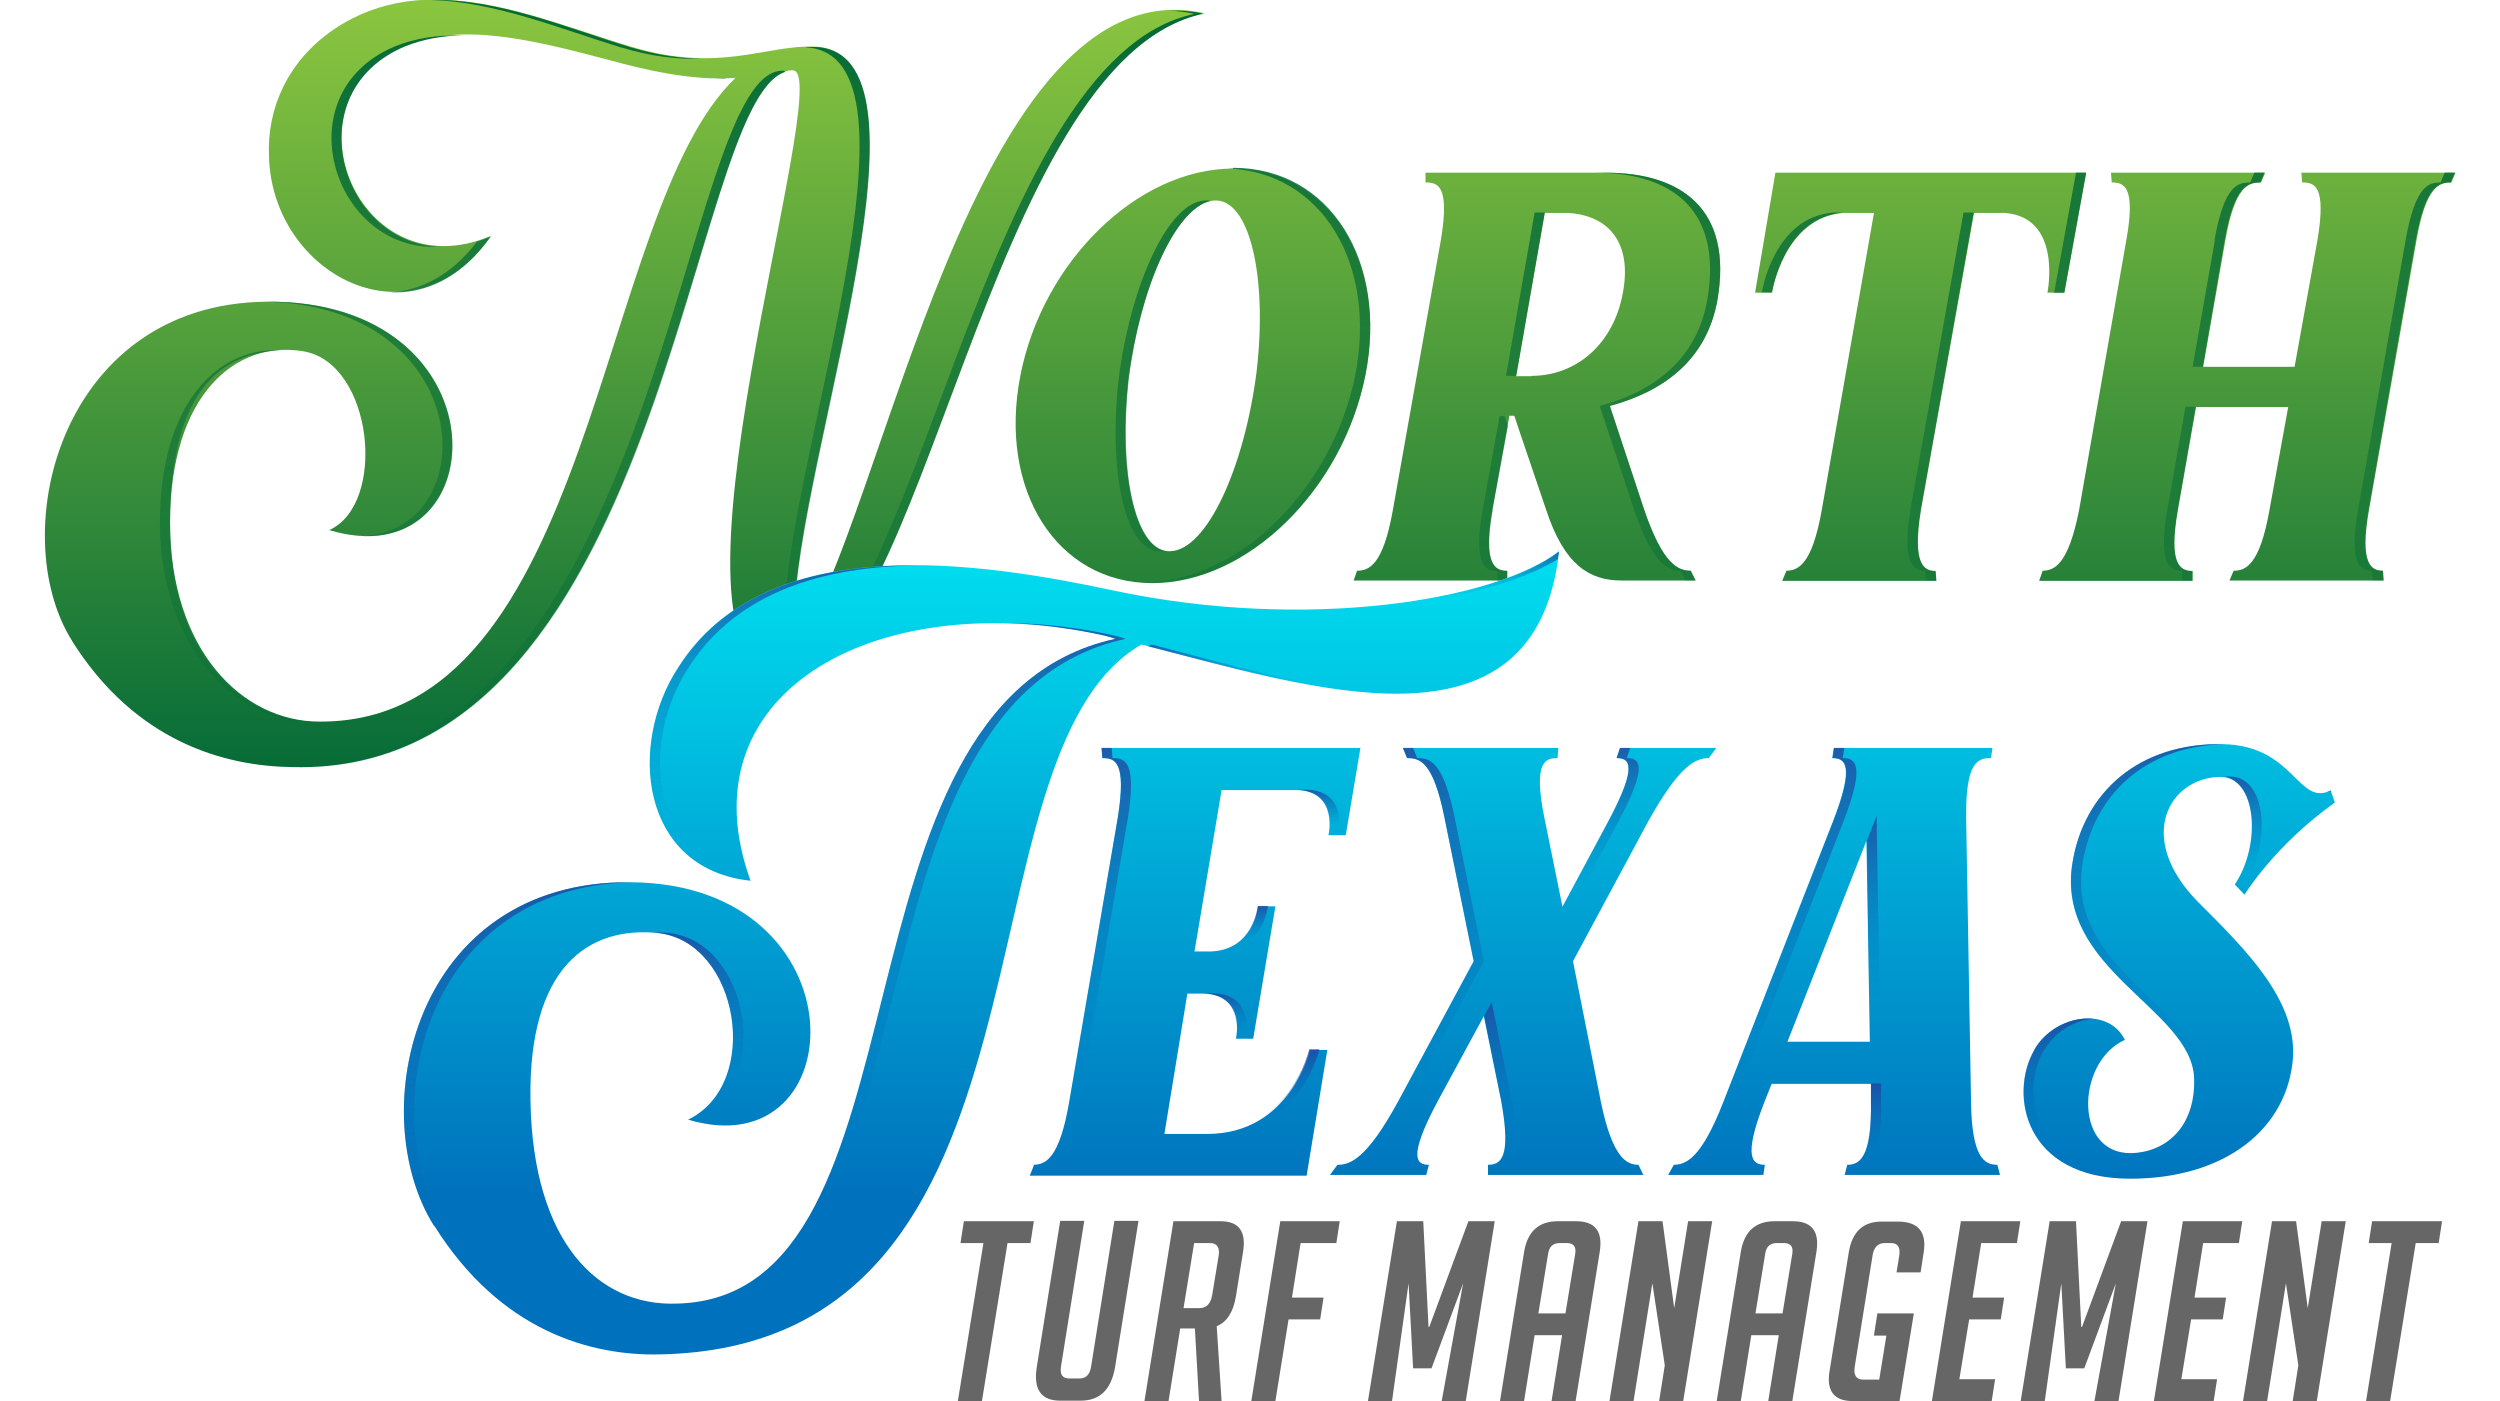 <?xml version="1.0" encoding="UTF-8"?>
<svg xmlns="http://www.w3.org/2000/svg" xmlns:xlink="http://www.w3.org/1999/xlink" version="1.1" viewBox="0 0 664.5 372.4">
  <defs>
    <style>
      .cls-1 {
        fill: url(#linear-gradient-8);
      }

      .cls-2 {
        fill: url(#linear-gradient-7);
      }

      .cls-3 {
        fill: url(#linear-gradient-5);
      }

      .cls-4 {
        fill: url(#linear-gradient-6);
      }

      .cls-5 {
        fill: url(#linear-gradient-9);
      }

      .cls-6 {
        fill: url(#linear-gradient-4);
      }

      .cls-7 {
        fill: url(#linear-gradient-3);
      }

      .cls-8 {
        fill: url(#linear-gradient-2);
      }

      .cls-9 {
        fill: url(#linear-gradient);
      }

      .cls-10 {
        fill: #666;
      }

      .cls-11 {
        fill: url(#linear-gradient-43);
      }

      .cls-12 {
        fill: url(#linear-gradient-40);
      }

      .cls-13 {
        fill: url(#linear-gradient-41);
      }

      .cls-14 {
        fill: url(#linear-gradient-42);
      }

      .cls-15 {
        fill: url(#linear-gradient-10);
      }

      .cls-16 {
        fill: url(#linear-gradient-11);
      }

      .cls-17 {
        fill: url(#linear-gradient-12);
      }

      .cls-18 {
        fill: url(#linear-gradient-13);
      }

      .cls-19 {
        fill: url(#linear-gradient-19);
      }

      .cls-20 {
        fill: url(#linear-gradient-14);
      }

      .cls-21 {
        fill: url(#linear-gradient-21);
      }

      .cls-22 {
        fill: url(#linear-gradient-20);
      }

      .cls-23 {
        fill: url(#linear-gradient-22);
      }

      .cls-24 {
        fill: url(#linear-gradient-23);
      }

      .cls-25 {
        fill: url(#linear-gradient-28);
      }

      .cls-26 {
        fill: url(#linear-gradient-25);
      }

      .cls-27 {
        fill: url(#linear-gradient-32);
      }

      .cls-28 {
        fill: url(#linear-gradient-31);
      }

      .cls-29 {
        fill: url(#linear-gradient-33);
      }

      .cls-30 {
        fill: url(#linear-gradient-30);
      }

      .cls-31 {
        fill: url(#linear-gradient-15);
      }

      .cls-32 {
        fill: url(#linear-gradient-16);
      }

      .cls-33 {
        fill: url(#linear-gradient-17);
      }

      .cls-34 {
        fill: url(#linear-gradient-18);
      }

      .cls-35 {
        fill: url(#linear-gradient-35);
      }

      .cls-36 {
        fill: url(#linear-gradient-34);
      }

      .cls-37 {
        fill: url(#linear-gradient-36);
      }

      .cls-38 {
        fill: url(#linear-gradient-38);
      }

      .cls-39 {
        fill: url(#linear-gradient-27);
      }

      .cls-40 {
        fill: url(#linear-gradient-24);
      }

      .cls-41 {
        fill: url(#linear-gradient-26);
      }

      .cls-42 {
        fill: url(#linear-gradient-29);
      }

      .cls-43 {
        fill: url(#linear-gradient-37);
      }

      .cls-44 {
        fill: url(#linear-gradient-39);
      }
    </style>
    <linearGradient id="linear-gradient" x1="332.2" y1="287.9" x2="332.2" y2="74" gradientTransform="translate(0 287) scale(1 -1)" gradientUnits="userSpaceOnUse">
      <stop offset="0" stop-color="#8cc63f"/>
      <stop offset="1" stop-color="#006837"/>
    </linearGradient>
    <linearGradient id="linear-gradient-2" x1="117" y1="287" x2="117" y2="50.4" gradientTransform="translate(0 287) scale(1 -1)" gradientUnits="userSpaceOnUse">
      <stop offset="0" stop-color="#006837"/>
      <stop offset="1" stop-color="#006837" stop-opacity="0"/>
    </linearGradient>
    <linearGradient id="linear-gradient-3" x1="95.3" y1="287" x2="95.3" y2="50.4" gradientTransform="translate(0 287) scale(1 -1)" gradientUnits="userSpaceOnUse">
      <stop offset="0" stop-color="#006837"/>
      <stop offset="1" stop-color="#006837" stop-opacity="0"/>
    </linearGradient>
    <linearGradient id="linear-gradient-4" x1="191.4" y1="287" x2="191.4" y2="50.4" gradientTransform="translate(0 287) scale(1 -1)" gradientUnits="userSpaceOnUse">
      <stop offset="0" stop-color="#006837"/>
      <stop offset="1" stop-color="#006837" stop-opacity="0"/>
    </linearGradient>
    <linearGradient id="linear-gradient-5" x1="105.6" y1="287" x2="105.6" y2="50.4" gradientTransform="translate(0 287) scale(1 -1)" gradientUnits="userSpaceOnUse">
      <stop offset="0" stop-color="#006837"/>
      <stop offset="1" stop-color="#006837" stop-opacity="0"/>
    </linearGradient>
    <linearGradient id="linear-gradient-6" x1="405.4" y1="287" x2="405.4" y2="50.4" gradientTransform="translate(0 287) scale(1 -1)" gradientUnits="userSpaceOnUse">
      <stop offset="0" stop-color="#006837"/>
      <stop offset="1" stop-color="#006837" stop-opacity="0"/>
    </linearGradient>
    <linearGradient id="linear-gradient-7" x1="219.8" y1="287" x2="219.8" y2="50.4" gradientTransform="translate(0 287) scale(1 -1)" gradientUnits="userSpaceOnUse">
      <stop offset="0" stop-color="#006837"/>
      <stop offset="1" stop-color="#006837" stop-opacity="0"/>
    </linearGradient>
    <linearGradient id="linear-gradient-8" x1="550.3" y1="287" x2="550.3" y2="50.4" gradientTransform="translate(0 287) scale(1 -1)" gradientUnits="userSpaceOnUse">
      <stop offset="0" stop-color="#006837"/>
      <stop offset="1" stop-color="#006837" stop-opacity="0"/>
    </linearGradient>
    <linearGradient id="linear-gradient-9" x1="592.4" y1="287" x2="592.4" y2="50.4" gradientTransform="translate(0 287) scale(1 -1)" gradientUnits="userSpaceOnUse">
      <stop offset="0" stop-color="#006837"/>
      <stop offset="1" stop-color="#006837" stop-opacity="0"/>
    </linearGradient>
    <linearGradient id="linear-gradient-10" x1="309.2" y1="287" x2="309.2" y2="50.4" gradientTransform="translate(0 287) scale(1 -1)" gradientUnits="userSpaceOnUse">
      <stop offset="0" stop-color="#006837"/>
      <stop offset="1" stop-color="#006837" stop-opacity="0"/>
    </linearGradient>
    <linearGradient id="linear-gradient-11" x1="63.1" y1="287" x2="63.1" y2="50.4" gradientTransform="translate(0 287) scale(1 -1)" gradientUnits="userSpaceOnUse">
      <stop offset="0" stop-color="#006837"/>
      <stop offset="1" stop-color="#006837" stop-opacity="0"/>
    </linearGradient>
    <linearGradient id="linear-gradient-12" x1="479.1" y1="287" x2="479.1" y2="50.4" gradientTransform="translate(0 287) scale(1 -1)" gradientUnits="userSpaceOnUse">
      <stop offset="0" stop-color="#006837"/>
      <stop offset="1" stop-color="#006837" stop-opacity="0"/>
    </linearGradient>
    <linearGradient id="linear-gradient-13" x1="440.7" y1="287" x2="440.7" y2="50.4" gradientTransform="translate(0 287) scale(1 -1)" gradientUnits="userSpaceOnUse">
      <stop offset="0" stop-color="#006837"/>
      <stop offset="1" stop-color="#006837" stop-opacity="0"/>
    </linearGradient>
    <linearGradient id="linear-gradient-14" x1="515.8" y1="287" x2="515.8" y2="50.4" gradientTransform="translate(0 287) scale(1 -1)" gradientUnits="userSpaceOnUse">
      <stop offset="0" stop-color="#006837"/>
      <stop offset="1" stop-color="#006837" stop-opacity="0"/>
    </linearGradient>
    <linearGradient id="linear-gradient-15" x1="579.4" y1="287" x2="579.4" y2="50.4" gradientTransform="translate(0 287) scale(1 -1)" gradientUnits="userSpaceOnUse">
      <stop offset="0" stop-color="#006837"/>
      <stop offset="1" stop-color="#006837" stop-opacity="0"/>
    </linearGradient>
    <linearGradient id="linear-gradient-16" x1="639.2" y1="287" x2="639.2" y2="50.4" gradientTransform="translate(0 287) scale(1 -1)" gradientUnits="userSpaceOnUse">
      <stop offset="0" stop-color="#006837"/>
      <stop offset="1" stop-color="#006837" stop-opacity="0"/>
    </linearGradient>
    <linearGradient id="linear-gradient-17" x1="334.6" y1="287" x2="334.6" y2="50.4" gradientTransform="translate(0 287) scale(1 -1)" gradientUnits="userSpaceOnUse">
      <stop offset="0" stop-color="#006837"/>
      <stop offset="1" stop-color="#006837" stop-opacity="0"/>
    </linearGradient>
    <linearGradient id="linear-gradient-18" x1="263.3" y1="287" x2="263.3" y2="50.4" gradientTransform="translate(0 287) scale(1 -1)" gradientUnits="userSpaceOnUse">
      <stop offset="0" stop-color="#006837"/>
      <stop offset="1" stop-color="#006837" stop-opacity="0"/>
    </linearGradient>
    <linearGradient id="linear-gradient-19" x1="143.7" y1="287" x2="143.7" y2="50.4" gradientTransform="translate(0 287) scale(1 -1)" gradientUnits="userSpaceOnUse">
      <stop offset="0" stop-color="#006837"/>
      <stop offset="1" stop-color="#006837" stop-opacity="0"/>
    </linearGradient>
    <linearGradient id="linear-gradient-20" x1="150.3" y1="287" x2="150.3" y2="50.4" gradientTransform="translate(0 287) scale(1 -1)" gradientUnits="userSpaceOnUse">
      <stop offset="0" stop-color="#006837"/>
      <stop offset="1" stop-color="#006837" stop-opacity="0"/>
    </linearGradient>
    <linearGradient id="linear-gradient-21" x1="396.9" y1="287" x2="396.9" y2="50.4" gradientTransform="translate(0 287) scale(1 -1)" gradientUnits="userSpaceOnUse">
      <stop offset="0" stop-color="#006837"/>
      <stop offset="1" stop-color="#006837" stop-opacity="0"/>
    </linearGradient>
    <linearGradient id="linear-gradient-22" x1="363.9" y1="192" x2="363.9" y2="-31.8" gradientTransform="translate(0 287) scale(1 -1)" gradientUnits="userSpaceOnUse">
      <stop offset="0" stop-color="aqua"/>
      <stop offset="1" stop-color="#0071bc"/>
    </linearGradient>
    <linearGradient id="linear-gradient-23" x1="325.6" y1="26" x2="325.6" y2="13.4" gradientTransform="translate(0 287) scale(1 -1)" gradientUnits="userSpaceOnUse">
      <stop offset="0" stop-color="#2e3192"/>
      <stop offset="1" stop-color="#0071bc" stop-opacity="0"/>
    </linearGradient>
    <linearGradient id="linear-gradient-24" x1="329.4" y1="49.2" x2="329.4" y2="36.6" gradientTransform="translate(0 287) scale(1 -1)" gradientUnits="userSpaceOnUse">
      <stop offset="0" stop-color="#2e3192"/>
      <stop offset="1" stop-color="#0071bc" stop-opacity="0"/>
    </linearGradient>
    <linearGradient id="linear-gradient-25" x1="350.4" y1="80.1" x2="350.4" y2="67.5" gradientTransform="translate(0 287) scale(1 -1)" gradientUnits="userSpaceOnUse">
      <stop offset="0" stop-color="#2e3192"/>
      <stop offset="1" stop-color="#0071bc" stop-opacity="0"/>
    </linearGradient>
    <linearGradient id="linear-gradient-26" x1="335.7" y1="13.5" x2="335.7" y2="-9.8" gradientTransform="translate(0 287) scale(1 -1)" gradientUnits="userSpaceOnUse">
      <stop offset="0" stop-color="#2e3192"/>
      <stop offset="1" stop-color="#0071bc" stop-opacity="0"/>
    </linearGradient>
    <linearGradient id="linear-gradient-27" x1="239.6" y1="164.9" x2="239.6" y2="-24.6" gradientTransform="translate(0 287) scale(1 -1)" gradientUnits="userSpaceOnUse">
      <stop offset="0" stop-color="#2e3192"/>
      <stop offset="1" stop-color="#0071bc" stop-opacity="0"/>
    </linearGradient>
    <linearGradient id="linear-gradient-28" x1="618.8" y1="77.1" x2="618.8" y2="76.4" gradientTransform="translate(0 287) scale(1 -1)" gradientUnits="userSpaceOnUse">
      <stop offset="0" stop-color="#2e3192"/>
      <stop offset="1" stop-color="#0071bc" stop-opacity="0"/>
    </linearGradient>
    <linearGradient id="linear-gradient-29" x1="570.8" y1="115.4" x2="570.8" y2="1.5" gradientTransform="translate(0 287) scale(1 -1)" gradientUnits="userSpaceOnUse">
      <stop offset="0" stop-color="#2e3192"/>
      <stop offset="1" stop-color="#0071bc" stop-opacity="0"/>
    </linearGradient>
    <linearGradient id="linear-gradient-30" x1="184.9" y1="51.6" x2="184.9" y2="-2.2" gradientTransform="translate(0 287) scale(1 -1)" gradientUnits="userSpaceOnUse">
      <stop offset="0" stop-color="#2e3192"/>
      <stop offset="1" stop-color="#0071bc" stop-opacity="0"/>
    </linearGradient>
    <linearGradient id="linear-gradient-31" x1="338.9" y1="118.9" x2="338.9" y2="105.2" gradientTransform="translate(0 287) scale(1 -1)" gradientUnits="userSpaceOnUse">
      <stop offset="0" stop-color="#2e3192"/>
      <stop offset="1" stop-color="#0071bc" stop-opacity="0"/>
    </linearGradient>
    <linearGradient id="linear-gradient-32" x1="498" y1="84.6" x2="498" y2="21.8" gradientTransform="translate(0 287) scale(1 -1)" gradientUnits="userSpaceOnUse">
      <stop offset="0" stop-color="#2e3192"/>
      <stop offset="1" stop-color="#0071bc" stop-opacity="0"/>
    </linearGradient>
    <linearGradient id="linear-gradient-33" x1="596.1" y1="88.2" x2="596.1" y2="55.3" gradientTransform="translate(0 287) scale(1 -1)" gradientUnits="userSpaceOnUse">
      <stop offset="0" stop-color="#2e3192"/>
      <stop offset="1" stop-color="#0071bc" stop-opacity="0"/>
    </linearGradient>
    <linearGradient id="linear-gradient-34" x1="398.8" y1="31.7" x2="398.8" y2="-16.4" gradientTransform="translate(0 287) scale(1 -1)" gradientUnits="userSpaceOnUse">
      <stop offset="0" stop-color="#2e3192"/>
      <stop offset="1" stop-color="#0071bc" stop-opacity="0"/>
    </linearGradient>
    <linearGradient id="linear-gradient-35" x1="468.3" y1="115.7" x2="468.3" y2="-3.4" gradientTransform="translate(0 287) scale(1 -1)" gradientUnits="userSpaceOnUse">
      <stop offset="0" stop-color="#2e3192"/>
      <stop offset="1" stop-color="#0071bc" stop-opacity="0"/>
    </linearGradient>
    <linearGradient id="linear-gradient-36" x1="495.1" y1="4.9" x2="495.1" y2="-20.6" gradientTransform="translate(0 287) scale(1 -1)" gradientUnits="userSpaceOnUse">
      <stop offset="0" stop-color="#2e3192"/>
      <stop offset="1" stop-color="#0071bc" stop-opacity="0"/>
    </linearGradient>
    <linearGradient id="linear-gradient-37" x1="552.8" y1="26.6" x2="552.8" y2="-18" gradientTransform="translate(0 287) scale(1 -1)" gradientUnits="userSpaceOnUse">
      <stop offset="0" stop-color="#2e3192"/>
      <stop offset="1" stop-color="#0071bc" stop-opacity="0"/>
    </linearGradient>
    <linearGradient id="linear-gradient-38" x1="374.1" y1="115.7" x2="374.1" y2="-3.4" gradientTransform="translate(0 287) scale(1 -1)" gradientUnits="userSpaceOnUse">
      <stop offset="0" stop-color="#2e3192"/>
      <stop offset="1" stop-color="#0071bc" stop-opacity="0"/>
    </linearGradient>
    <linearGradient id="linear-gradient-39" x1="379.7" y1="144.2" x2="379.7" y2="128" gradientTransform="translate(0 287) scale(1 -1)" gradientUnits="userSpaceOnUse">
      <stop offset="0" stop-color="#2e3192"/>
      <stop offset="1" stop-color="#0071bc" stop-opacity="0"/>
    </linearGradient>
    <linearGradient id="linear-gradient-40" x1="208.2" y1="157" x2="208.2" y2="69.1" gradientTransform="translate(0 287) scale(1 -1)" gradientUnits="userSpaceOnUse">
      <stop offset="0" stop-color="#2e3192"/>
      <stop offset="1" stop-color="#0071bc" stop-opacity="0"/>
    </linearGradient>
    <linearGradient id="linear-gradient-41" x1="287" y1="115.7" x2="287" y2="-3.4" gradientTransform="translate(0 287) scale(1 -1)" gradientUnits="userSpaceOnUse">
      <stop offset="0" stop-color="#2e3192"/>
      <stop offset="1" stop-color="#0071bc" stop-opacity="0"/>
    </linearGradient>
    <linearGradient id="linear-gradient-42" x1="425.5" y1="99.4" x2="425.5" y2="51.3" gradientTransform="translate(0 287) scale(1 -1)" gradientUnits="userSpaceOnUse">
      <stop offset="0" stop-color="#2e3192"/>
      <stop offset="1" stop-color="#0071bc" stop-opacity="0"/>
    </linearGradient>
    <linearGradient id="linear-gradient-43" x1="141.3" y1="82.8" x2="141.3" y2="-48.8" gradientTransform="translate(0 287) scale(1 -1)" gradientUnits="userSpaceOnUse">
      <stop offset="0" stop-color="#2e3192"/>
      <stop offset="1" stop-color="#0071bc" stop-opacity="0"/>
    </linearGradient>
  </defs>
  <!-- Generator: Adobe Illustrator 28.7.4, SVG Export Plug-In . SVG Version: 1.2.0 Build 166)  -->
  <g>
    <g id="Layer_1">
      <g id="Layer_1-2" data-name="Layer_1">
        <g>
          <g>
            <g>
              <path class="cls-9" d="M19.2,170.4c-18.2-28.8-3-91.5,54.2-90.2,62,1.5,57.9,73.9,14.1,60.7,15.4-6.9,11.7-44.2-6.7-47.5-18.2-3.2-35.6,11.7-35.6,45.5s19.1,52.9,39.7,52.9c73.5.4,73.3-135.5,110.6-171.1-11.5.9-24.3-2.2-33.8-4.8-20.4-5.4-39.2-10-54.2-3.7-33.2,14.1-12.4,65.5,23,50.5-21,30.1-58.1,10.2-59-21-.6-13.2,5.2-25.6,17.1-33.8,24.9-16.9,54-3,79.1,4.5,23.9,7.2,35.8-.6,49.2,0,37.5,2.2-12.1,129-5,158.7,23-32.3,46.6-181.3,108.2-167.6-58.1,11.9-74.4,175.4-112.1,175.4s14.5-159.6,2.8-160.2c-28.2-1.1-31,187.5-132.9,185.2-18.2-.2-41.9-6.7-58.8-33.6ZM271.2,99.9c5.9-30.4,31.2-55.1,56.6-55.1s41.2,24.7,35.1,55.1c-6.1,30.3-31.2,55.1-56.6,55.1s-41-24.7-35.1-55.1ZM334,98.8c3-25.6-2-46.2-11.3-45.5-9.5.6-19.5,21.9-22.8,47.7-2.8,25.8,2.2,46.2,11.3,45.5,9.5-.4,19.5-21.9,22.8-47.7ZM360.7,151.7c3.2,0,6.9-1.5,9.5-16l12.8-72c2.4-14.5-.9-15.2-4.1-15.2v-2.6h47.9c20.4,0,33.8,10,29.7,33.8-2.8,15.8-14.1,24.3-28.6,28.2l9.1,27.5c5,14.7,9.1,16.3,12.4,16.3l1.3,2.6h-19.7c-8.5,0-15.2-4.1-20-18.7l-7.2-21.2-1.3-3.9h-1.3l-4.5,24.9c-2.6,14.7.7,16.3,3.9,16.3v2.6h-40.8l.9-2.6ZM407.1,99.9c11.9,0,21.9-8.5,24.3-22.3,2.4-13.2-3.9-20.4-14.7-21h-6.1l-7.6,43.4h4.1ZM474.7,151.7c3.2,0,6.9-1.5,9.5-16l13.9-79.1h-8.2c-15.8,1.3-18.9,21.2-18.9,21.2h-4.5l5.4-31.9h82.6l-5.8,31.9h-4.5s4.1-20-11.3-21.2h-8.2l-14.1,78.9c-2.4,14.7.9,16.3,3.9,16.3l.2,2.6h-41l1.1-2.6ZM542.8,151.7c3.2,0,6.9-1.5,9.8-16l12.6-72c2.6-14.5-.9-15.2-3.9-15.2l-.2-2.6h41l-1.1,2.6c-3.2,0-6.9.6-9.5,15.4l-5.9,33.6h24.3l6.1-33.8c2.4-14.5-.9-15.2-4.1-15.2l-.2-2.6h41l-1.1,2.6c-3,0-6.7.6-9.3,15.4l-12.6,71.5c-2.6,14.7.7,16.3,3.7,16.3l.2,2.6h-41l1.1-2.6c3.2,0,6.9-1.5,9.5-16l5-27.5h-24.5l-4.8,27.3c-2.6,14.7.7,16.3,3.9,16.3v2.6h-40.8l.9-2.6Z"/>
              <g>
                <path class="cls-8" d="M130.4,62.9c-1.2.5-2.5,1-3.6,1.3-6.8,9-15.1,13.1-23.2,13.5,9.4.5,19.2-3.9,26.9-14.9Z"/>
                <path class="cls-7" d="M96.4,142.5c35.2,1.6,34.6-60.9-22.9-62.3-1,0-2.1,0-3.1,0h.4c56,1.4,58.1,60.6,25.6,62.3Z"/>
                <path class="cls-6" d="M192.7,21s0,0,.1-.1c-.9,0-1.9.1-2.8.1.9,0,1.8,0,2.7,0Z"/>
                <path class="cls-3" d="M107.5,12.4c4.9-2,10.1-2.9,15.7-3-6.6-.2-12.8.7-18.4,3-29.5,12.5-16.3,54.6,11.8,53.2-26.3-1.3-37.7-41-9.1-53.2Z"/>
                <polygon class="cls-4" points="400.3 99.9 403 99.9 410.6 56.5 407.9 56.5 400.3 99.9"/>
                <path class="cls-2" d="M214.3,12.6c37.5,2.2-12.1,129-5,158.7.7-1,1.4-2.1,2.2-3.4-3.4-34.8,41.8-153.2,5.5-155.4-1,0-2,0-3,0,.1,0,.2,0,.3,0Z"/>
                <polygon class="cls-1" points="548.7 77.8 554.5 45.9 551.8 45.9 546 77.8 548.7 77.8"/>
                <path class="cls-5" d="M588.7,63.9l-5.9,33.6h2.7l5.8-33.6c2.6-14.7,6.3-15.4,9.5-15.4l1.1-2.6h-2.7l-1.1,2.6c-3.2,0-6.9.6-9.5,15.4Z"/>
                <path class="cls-15" d="M309.6,146.4c-8-1.8-12.2-21.2-9.6-45.4,3.1-25,12.6-45.6,21.8-47.6-.6-.1-1.1-.2-1.7-.1-9.5.6-19.5,21.9-22.8,47.7-2.8,25.8,2.2,46.2,11.3,45.5.3,0,.7,0,1-.1Z"/>
                <path class="cls-16" d="M83.6,191.9c-20.1-.7-38.4-17.6-38.4-52.9s13.7-45.2,29.5-45.9c-16.9-.9-32.2,14.2-32.2,45.9s19.1,52.9,39.7,52.9c.5,0,.9,0,1.4,0Z"/>
                <path class="cls-17" d="M489.9,56.5h-2.7c-15.8,1.3-18.9,21.2-18.9,21.2h2.7s3-19.9,18.9-21.2Z"/>
                <path class="cls-18" d="M426.8,45.9h-2.7c20.4,0,33.8,10,29.7,33.8-2.8,15.8-14.1,24.3-28.6,28.2l9.1,27.5c5,14.7,9.1,16.3,12.4,16.3l1.3,2.6h2.7l-1.3-2.6c-3.2,0-7.4-1.5-12.4-16.3l-9.1-27.5c14.5-3.9,25.8-12.4,28.6-28.2,4.1-23.9-9.3-33.8-29.7-33.8Z"/>
                <path class="cls-20" d="M524.6,56.5h-2.7l-14.1,78.9c-2.4,14.7.9,16.3,3.9,16.3l.2,2.6h2.7l-.2-2.6c-3,0-6.3-1.5-3.9-16.3l14.1-78.9Z"/>
                <path class="cls-31" d="M583.6,108.1h-2.7l-4.8,27.3c-2.6,14.7.7,16.3,3.9,16.3v2.6h2.7v-2.6c-3.2,0-6.5-1.5-3.9-16.3l4.8-27.3Z"/>
                <path class="cls-32" d="M649.8,45.9l-1.1,2.6c-3,0-6.7.6-9.3,15.4l-12.6,71.5c-2.6,14.7.7,16.3,3.7,16.3l.2,2.6h2.7l-.2-2.6c-3,0-6.3-1.5-3.7-16.3l12.6-71.5c2.6-14.7,6.3-15.4,9.3-15.4l1.1-2.6h-2.7Z"/>
                <path class="cls-33" d="M327.7,44.8c-.5,0-.9,0-1.3,0,24.8.9,39.7,25.2,33.8,55-6,29.8-30.3,54.2-55.2,55,.4,0,.9,0,1.3,0,25.4,0,50.5-24.7,56.6-55.1,6.1-30.4-9.5-55.1-35.1-55.1Z"/>
                <path class="cls-34" d="M320.2,3.7c-3.2-.7-6.2-1-9.2-.8,2.1,0,4.3.3,6.5.8-57.5,11.8-74,172.1-111,175.3.5,0,1,0,1.5,0,37.7,0,54-163.5,112.1-175.4Z"/>
                <path class="cls-19" d="M208.8,19.1c-.2-.1-.4-.3-.6-.3-27.9-1.1-31,183.6-129.7,185.2,98.9,1.7,104.1-177,130.3-184.9Z"/>
                <path class="cls-22" d="M165.1,12.6c8.3,2.5,15.1,3.2,21,3-5.3-.1-11.3-.9-18.4-3C150.9,7.5,132.4-.4,114.4,0c17.1.4,34.6,7.7,50.6,12.6Z"/>
                <path class="cls-21" d="M396.7,135.5l4.1-22.2-.9-2.7h-1.3l-4.5,24.9c-2.6,14.7.7,16.3,3.9,16.3v2.6h2.7v-2.6c-3.3,0-6.5-1.5-3.9-16.3Z"/>
              </g>
            </g>
            <g>
              <path class="cls-23" d="M115.4,325.9c-18.9-29.9-5.7-91.9,52.2-91.4,62.3.4,59.7,76.4,15.3,63.1,19.7-9.5,13.6-47.1-7.9-49.6-18.6-1.9-34.6,9-34,44.5.6,37.7,18,54.7,38.8,54,70.1-1.5,37.7-159.5,116.7-176.7-2-.7-4-1.1-5.9-1.5-59.4-11.8-109,16.6-91.1,65.8-29.3-3.1-32.8-36.2-19.1-56.9,23.4-36.6,80-27.8,115.3-20.3,51.8,11.1,101.9,2.6,118.7-10.4-6.2,56.9-67.4,35.8-111,24.8-51.3,29.6-17.5,186.6-128.1,188.7-18.3.4-42.3-6.2-59.8-34.1ZM274.6,309.6c3.3,0,7-1.6,9.6-16.8l12.9-75.4c2.4-15.2-.9-15.9-4.1-15.9l-.2-2.7h68.8l-3.9,23.2h-4.6s2.8-11.6-8.3-12h-20.1l-7.2,42.9h4.4c11.4-.5,12.5-12,12.5-12h4.6l-5.9,35.2h-4.6s2.8-11.6-8.5-12h-4.4l-6.1,37.3h11.4c22.1,0,27.3-22.3,27.3-22.3h4.6l-5.5,33.4h-73.6l1.1-2.7ZM355.6,309.6c3.3,0,7.7-1.6,16-16.8l20.1-37.3-7.7-37.9c-3.1-15.5-6.8-16.1-10-16.1l-1.1-2.7h41.3l-.2,2.7c-3.1,0-6.6.7-3.5,15.9l4.8,23.6,12.2-22.7c8.1-15.2,5.5-16.8,2.2-16.8l.9-2.7h25.6l-2,2.7c-3.3,0-7.7,1.6-16.2,17l-19.9,37,7.4,37.3c3.1,15.2,7,16.8,10,16.8l1.3,2.7h-41.3v-2.7c3.3,0,6.3-1.6,3.5-17l-4.6-22.5-12.2,22.5c-8.3,15.5-5.5,17-2.4,17l-.7,2.7h-25.6l2-2.7ZM444.8,309.6c3.3,0,7.4-1.6,13.3-16.8l29.1-74.5c5.9-15.2,3.1-16.8-.2-16.8l.4-2.7h42.2l-.4,2.7c-3.3,0-6.8.7-6.6,15.9l1.3,75.4c.2,15.2,3.7,16.8,7,16.8l.7,2.7h-41.3l.7-2.7c3.1,0,6.6-1.6,6.3-17v-4.5h-26.4l-1.8,4.5c-6.1,15.5-3.1,17,0,17l-.4,2.7h-25.3l1.5-2.7ZM497,276.9l-.9-53.4-21,53.4h21.8ZM540.8,278.9c5.2-9.1,19.5-11.6,24-2.5-13.3,5.9-13.8,32,3.3,30,9.4-1.1,15.5-8.6,15.1-19.8-.7-18.6-37.2-28.8-32.3-57.5,3.1-18.4,17.5-31.8,40.2-31.3,18.8.5,19.7,16.6,28.4,12.3l1.1,3.2c-16.2,11.6-24,24.5-24,24.5l-2.6-2.7c7.2-10.7,5.9-28.6-3.9-28.6-13.5.2-22.7,16.1-5.9,33.2,12.5,12.5,26,25.7,25.3,41.1-1.3,19.3-18.1,32.5-43.3,32.5-28.2,0-32.3-22.5-25.4-34.3Z"/>
              <g>
                <path class="cls-24" d="M331,276s2.8-11.6-8.5-12h-2.7c11.4.5,8.5,12,8.5,12h2.7Z"/>
                <path class="cls-40" d="M321.8,252.8h2.7c11.4-.5,12.5-12,12.5-12h-2.7s-1.1,11.6-12.5,12Z"/>
                <path class="cls-26" d="M347.4,209.9h-2.7c11.2.5,8.3,12,8.3,12h2.7s2.8-11.6-8.3-12Z"/>
                <path class="cls-41" d="M348,278.9s-5.2,22.3-27.3,22.3h2.7c22.1,0,27.3-22.3,27.3-22.3h-2.7Z"/>
                <path class="cls-39" d="M182.5,346.5c70.1-1.5,37.7-159.5,116.7-176.7-2-.7-4-1.1-5.9-1.5-9.5-1.9-18.9-2.8-27.7-2.7,8,0,16.4,1,25,2.7,2,.4,4,.8,5.9,1.5-78.9,17.1-46.7,174.6-116.4,176.6.8,0,1.6,0,2.4,0Z"/>
                <path class="cls-25" d="M619.7,210.8l-.2-.7c-.5.2-1,.4-1.4.5.5.2,1.1.2,1.7.2Z"/>
                <path class="cls-42" d="M583.2,286.6c.4,11.1-5.7,18.6-15.1,19.8-.2,0-.3,0-.5,0,1,0,2,0,3.2,0,9.4-1.1,15.5-8.6,15.1-19.8-.7-18.6-37.2-28.8-32.3-57.5,3-17.7,16.4-30.8,37.7-31.3,0,0-.2,0-.2,0-22.7-.5-37.2,13-40.2,31.3-4.8,28.6,31.7,38.8,32.3,57.5Z"/>
                <path class="cls-30" d="M177.7,248c-1.8-.2-3.6-.2-5.4-.2.9,0,1.8,0,2.7.2,21.5,2.5,27.6,40.2,7.9,49.6,4.1,1.2,7.9,1.7,11.4,1.5-2.7-.1-5.5-.6-8.6-1.5,19.7-9.5,13.6-47.1-7.8-49.6Z"/>
                <path class="cls-28" d="M372.5,184.4c-20.9-.3-45.7-7.8-66.5-13.1-.3.2-.5.3-.8.5,21.3,5.5,46.5,12.9,67.3,12.6Z"/>
                <polygon class="cls-27" points="498.8 216.9 496.2 223.5 497 276.9 499.8 276.9 498.8 216.9"/>
                <path class="cls-29" d="M593.9,235.1l2.6,2.7s.4-.6,1.1-1.7l-1-1.1c7.2-10.7,5.9-28.6-3.9-28.6-.5,0-1,0-1.5,0,8.7,1.4,9.7,18.3,2.8,28.5Z"/>
                <path class="cls-36" d="M401.8,292.5l-5.3-26.1-2,3.6,4.6,22.5c2.8,15.5-.2,17-3.5,17v2.7h2.7v-2.7c3.3,0,6.3-1.6,3.5-17Z"/>
                <path class="cls-35" d="M460.9,292.8l29.1-74.5c5.9-15.2,3.1-16.8-.2-16.8l.4-2.7h-2.7l-.4,2.7c3.3,0,6.1,1.6.2,16.8l-29.1,74.5c-5.9,15.2-10,16.8-13.3,16.8l-1.5,2.7h2.7l1.5-2.7c3.3,0,7.4-1.6,13.3-16.8Z"/>
                <path class="cls-37" d="M500,292.5v-4.5h-2.7v4.5c.2,15.5-3.3,17-6.3,17l-.7,2.7h2.7l.7-2.7c3.1,0,6.6-1.6,6.3-17Z"/>
                <path class="cls-43" d="M543.5,278.9c2.7-4.7,7.9-7.7,12.9-8.1-5.7-.6-12.3,2.5-15.6,8.1-7,11.8-2.8,34.3,25.3,34.3s1.1,0,1.6,0c-27.2-.6-31.2-22.6-24.3-34.3Z"/>
                <path class="cls-38" d="M374.3,292.8l20.1-37.3-7.7-37.9c-3.1-15.5-6.8-16.1-10-16.1l-1.1-2.7h-2.7l1.1,2.7c3.3,0,7,.7,10,16.1l7.7,37.9-20.1,37.3c-8.3,15.2-12.7,16.8-16,16.8l-2,2.7h2.7l2-2.7c3.3,0,7.6-1.6,16-16.8Z"/>
                <path class="cls-44" d="M414.1,148.6c0-.7.2-1.3.3-2-11.3,8.8-37.6,15.4-69.3,15.5,30.4.3,56.1-5.5,69-13.5Z"/>
                <path class="cls-12" d="M199.5,234.2c0-.1,0-.3-.1-.4-26.7-4.9-29.5-36.5-16.3-56.5,13.1-20.4,36.5-26.7,60.7-27-25.2-.2-49.9,5.8-63.4,27-13.6,20.7-10.2,53.8,19.1,56.9Z"/>
                <path class="cls-13" d="M286.9,292.8l12.9-75.4c2.4-15.2-.9-15.9-4.1-15.9l-.2-2.7h-2.7l.2,2.7c3.3,0,6.6.7,4.1,15.9l-12.9,75.4c-2.6,15.2-6.3,16.8-9.6,16.8l-1.1,2.7h2.7l1.1-2.7c3.3,0,7-1.6,9.6-16.8Z"/>
                <path class="cls-14" d="M415.3,241l.7,3.7,14.2-26.4c8.1-15.2,5.5-16.8,2.2-16.8l.9-2.7h-2.7l-.9,2.7c3.3,0,5.9,1.6-2.2,16.8l-12.2,22.7Z"/>
                <path class="cls-11" d="M118.1,325.9c-18.6-29.5-6-90.4,50.1-91.4-.2,0-.4,0-.6,0-57.9-.5-71.1,61.5-52.2,91.4,17.5,27.8,41.5,34.4,59.8,34.1h.1c-18-.3-40.5-7.5-57.2-34.1Z"/>
              </g>
            </g>
          </g>
          <g>
            <path class="cls-10" d="M267.8,330.4l-6.8,42h-6.4l6.8-42h-6.1l.9-5.8h18.6l-.9,5.8h-6.1Z"/>
            <path class="cls-10" d="M302.6,324.6l-6.2,38.7c-1,6-4,9-9.2,9h-5.4c-5.1,0-7.2-3-6.2-9.1l6.2-38.7h6.4l-6.2,38.8c-.3,2.1.4,3.1,2.3,3.1h2.6c1.7,0,2.8-1,3.1-3.1l6.2-38.8h6.4Z"/>
            <path class="cls-10" d="M311.9,324.6h12.5c4.9,0,6.9,2.7,6,8.2l-1.9,11.8c-.7,4.2-2.4,6.8-5.1,7.9l1.3,19.9h-6l-1.1-19.3h-3.9l-3.1,19.3h-6.4l7.7-47.8ZM314.6,347.7h4.2c1.9,0,3-1.2,3.4-3.5l1.7-10.3c.4-2.3-.4-3.5-2.3-3.5h-4.2l-2.8,17.2Z"/>
            <path class="cls-10" d="M351.8,344.9l-.9,5.8h-8.4l-3.5,21.7h-6.4l7.7-47.8h15.8l-.9,5.8h-9.5l-2.3,14.5h8.4Z"/>
            <path class="cls-10" d="M379.9,352.7l10.4-28.1h7l-7.7,47.8h-6.4l5.7-31.3-8.4,22.6h-4.9l-1.2-22.6-4.4,31.3h-6.4l7.7-47.8h7l1.4,28.1Z"/>
            <path class="cls-10" d="M405.1,372.4h-6.4l6.4-39.6c.9-5.5,3.9-8.2,9-8.2h4.8c5.1,0,7.2,2.7,6.3,8.2l-6.4,39.6h-6.4l2.8-17.5h-7.3l-2.8,17.5ZM416.1,349.1l2.6-15.9c.3-1.9-.5-2.8-2.3-2.8h-1.7c-1.9,0-2.9.9-3.2,2.8l-2.6,15.9h7.3Z"/>
            <path class="cls-10" d="M445,347.7l3.7-23.1h6.4l-7.7,47.8h-6.4l1.5-9.5-3.3-21.8-5,31.3h-6.4l7.7-47.8h6.4l3.1,23.1Z"/>
            <path class="cls-10" d="M462.7,372.4h-6.4l6.4-39.6c.9-5.5,3.9-8.2,9-8.2h4.8c5.1,0,7.2,2.7,6.3,8.2l-6.4,39.6h-6.4l2.8-17.5h-7.3l-2.8,17.5ZM473.8,349.1l2.6-15.9c.3-1.9-.5-2.8-2.3-2.8h-1.7c-1.9,0-2.9.9-3.2,2.8l-2.6,15.9h7.3Z"/>
            <path class="cls-10" d="M498.1,354.9l.9-5.8h9.7l-3.8,23.3h-12.5c-4.9,0-7-2.7-6.1-8l5.1-31.5c.9-5.5,3.8-8.2,8.7-8.2h4.4c5.4,0,7.7,2.8,6.8,8.3l-.8,5.2h-6.4l.7-4.3c.4-2.3-.3-3.5-2.2-3.5h-1.6c-1.9,0-3,1.2-3.3,3.5l-4.7,29.3c-.4,2.3.4,3.5,2.2,3.5h4.3l1.9-11.7h-3.3Z"/>
            <path class="cls-10" d="M513.5,372.4l7.7-47.8h15.8l-.9,5.8h-9.5l-2.3,14.5h8.4l-.9,5.8h-8.4l-2.6,15.9h9.5l-.9,5.8h-15.8Z"/>
            <path class="cls-10" d="M553.4,352.7l10.4-28.1h7l-7.7,47.8h-6.4l5.7-31.3-8.4,22.6h-4.9l-1.2-22.6-4.4,31.3h-6.4l7.7-47.8h7l1.4,28.1Z"/>
            <path class="cls-10" d="M572.5,372.4l7.7-47.8h15.8l-.9,5.8h-9.5l-2.3,14.5h8.4l-.9,5.8h-8.4l-2.6,15.9h9.5l-.9,5.8h-15.8Z"/>
            <path class="cls-10" d="M613.4,347.7l3.7-23.1h6.4l-7.7,47.8h-6.4l1.5-9.5-3.3-21.8-5,31.3h-6.4l7.7-47.8h6.4l3.1,23.1Z"/>
            <path class="cls-10" d="M642.1,330.4l-6.8,42h-6.4l6.8-42h-6.1l.9-5.8h18.6l-.9,5.8h-6.1Z"/>
          </g>
        </g>
      </g>
    </g>
  </g>
</svg>